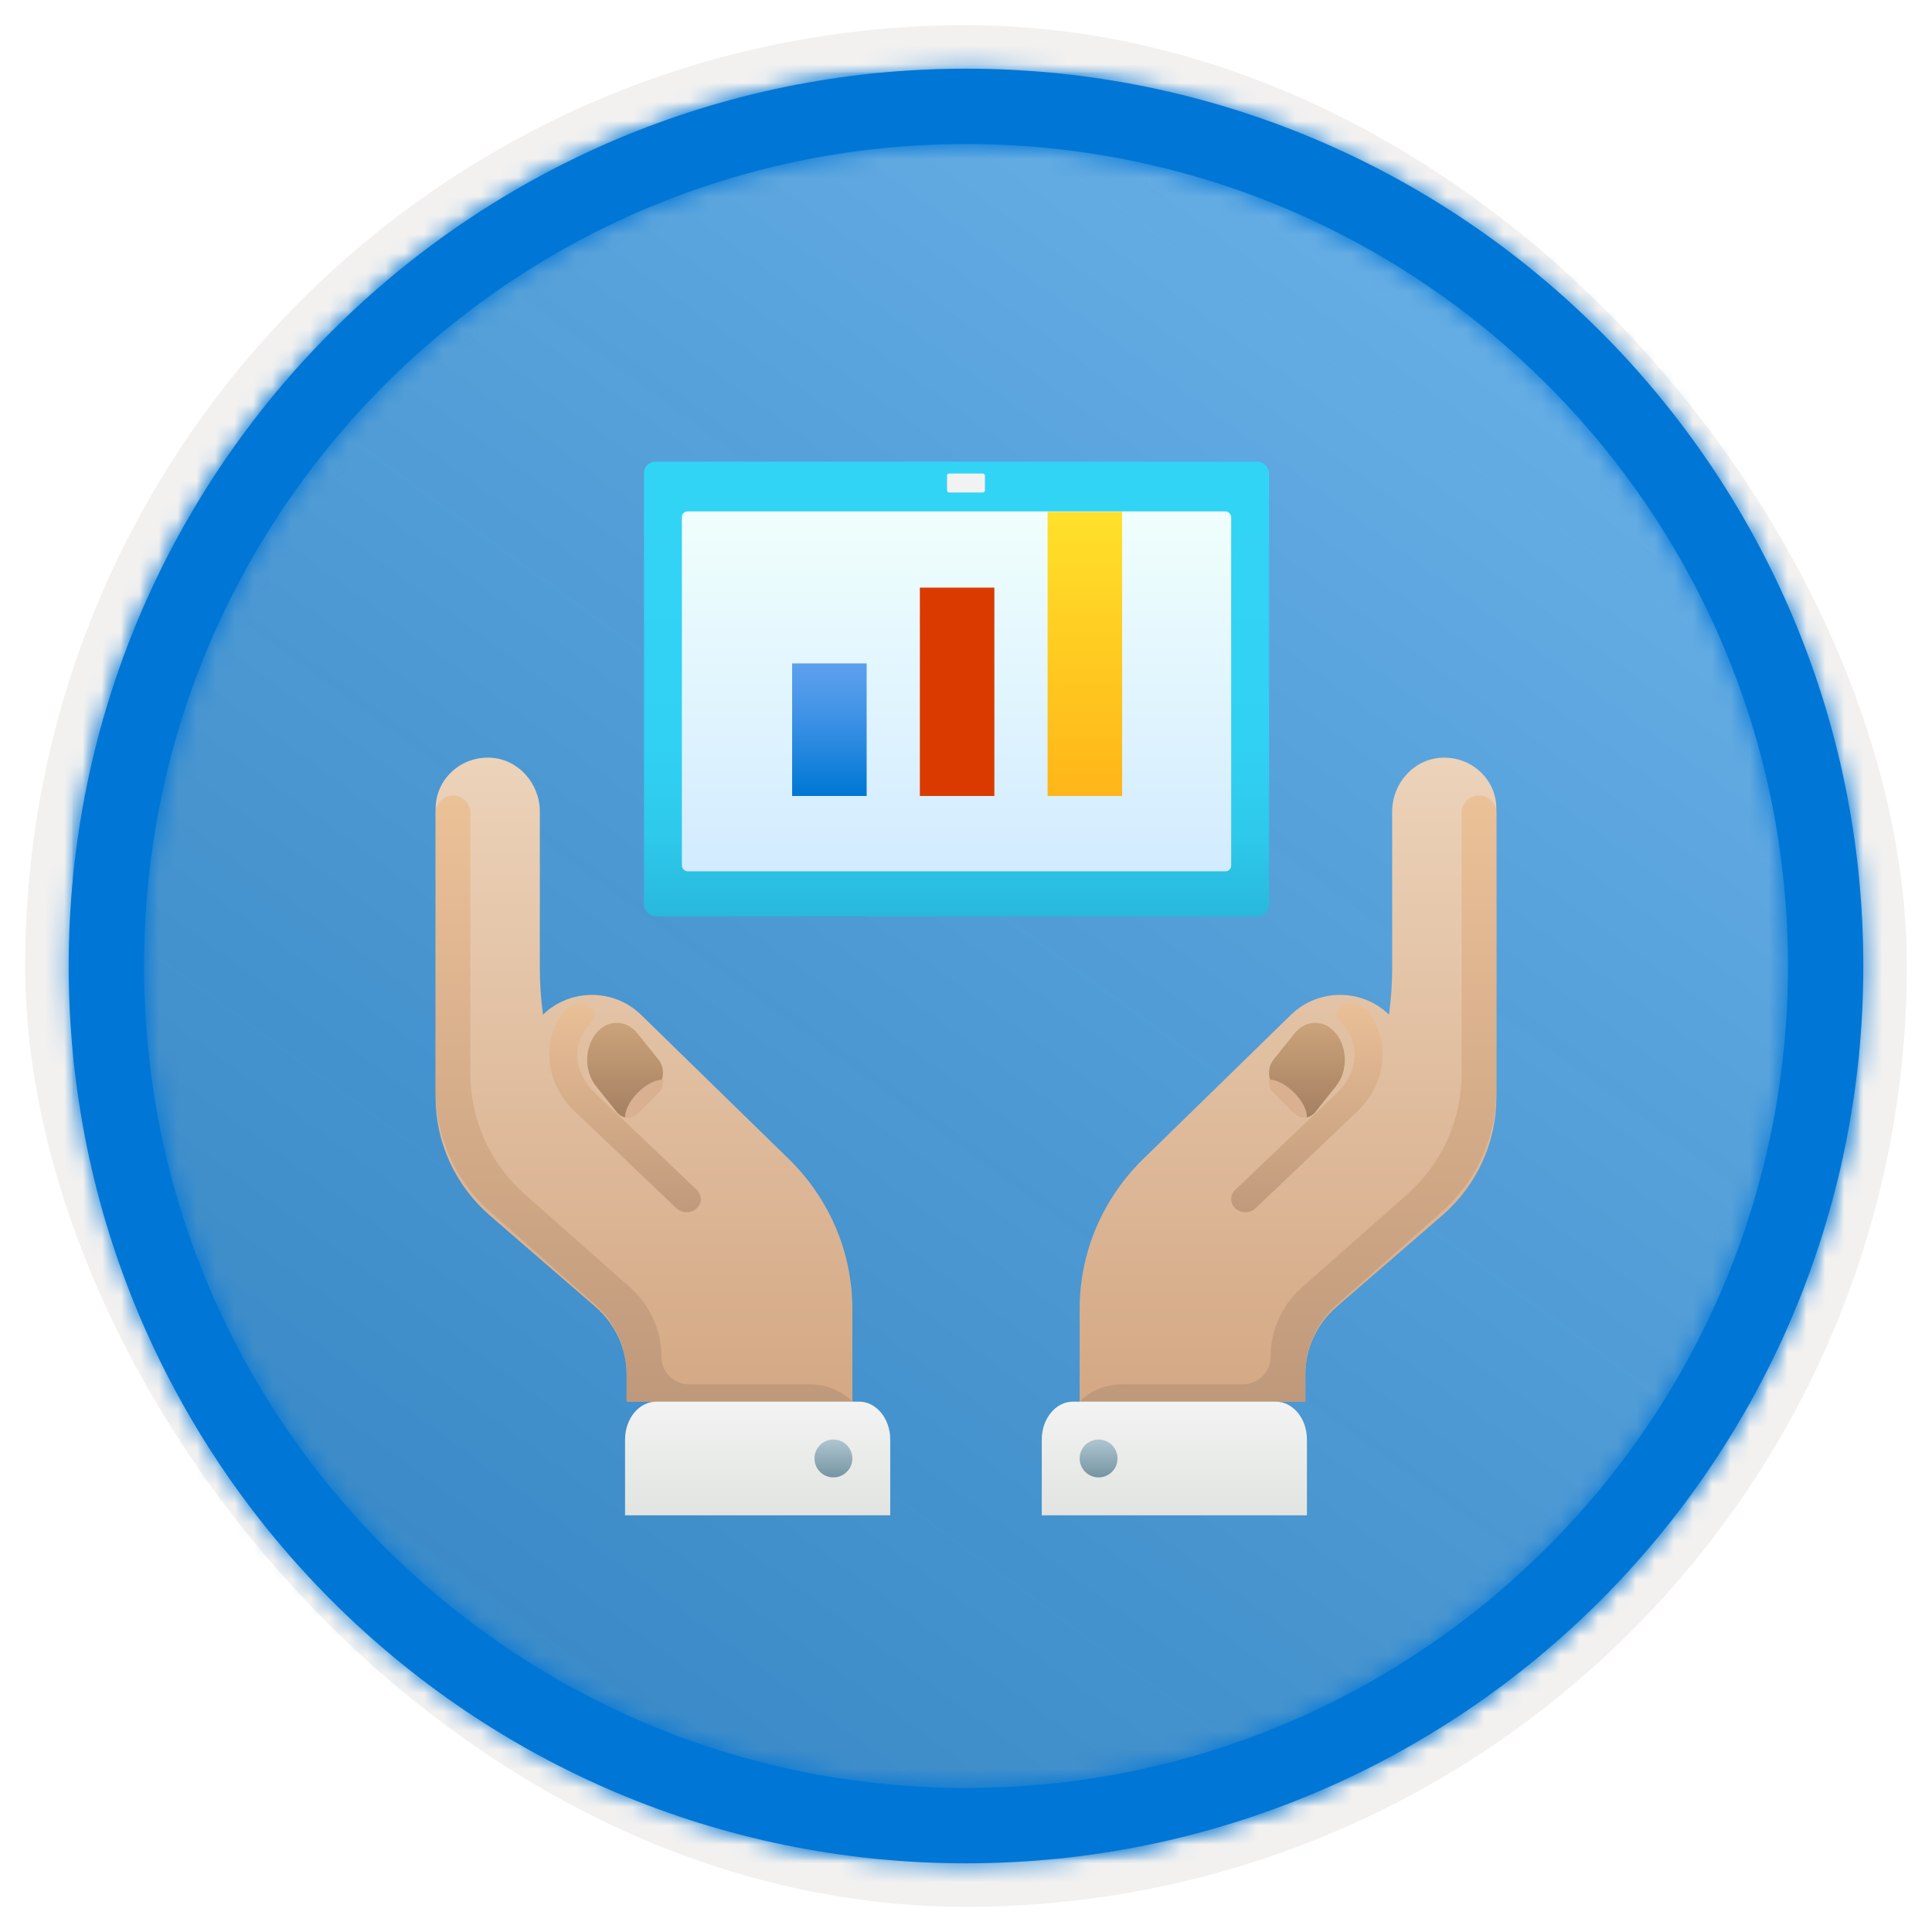<?xml version="1.0" encoding="UTF-8"?>
<svg width="102px" height="102px" viewBox="0 0 102 102" version="1.1" xmlns="http://www.w3.org/2000/svg" xmlns:xlink="http://www.w3.org/1999/xlink">
    <title>Information Protection and Governance in Microsoft 365/classify-data-for-protection-and-governance</title>
    <defs>
        <rect id="path-1" x="0" y="0" width="94.34" height="94.34" rx="47.17"></rect>
        <filter x="-2.9%" y="-2.9%" width="106.4%" height="106.4%" filterUnits="objectBoundingBox" id="filter-3">
            <feMorphology radius="2.5" operator="dilate" in="SourceAlpha" result="shadowSpreadOuter1"></feMorphology>
            <feOffset dx="0.5" dy="0.5" in="shadowSpreadOuter1" result="shadowOffsetOuter1"></feOffset>
            <feMorphology radius="1" operator="erode" in="SourceAlpha" result="shadowInner"></feMorphology>
            <feOffset dx="0.5" dy="0.5" in="shadowInner" result="shadowInner"></feOffset>
            <feComposite in="shadowOffsetOuter1" in2="shadowInner" operator="out" result="shadowOffsetOuter1"></feComposite>
            <feColorMatrix values="0 0 0 0 0.822   0 0 0 0 0.832   0 0 0 0 0.836  0 0 0 1 0" type="matrix" in="shadowOffsetOuter1"></feColorMatrix>
        </filter>
        <linearGradient x1="77.83%" y1="11.2%" x2="-99.689%" y2="253.808%" id="linearGradient-4">
            <stop stop-color="#FFFFFF" offset="0%"></stop>
            <stop stop-color="#000000" stop-opacity="0.5" offset="100%"></stop>
        </linearGradient>
        <rect id="path-5" x="0" y="0" width="94.34" height="94.34"></rect>
        <path d="M48.113,0.739 C74.277,0.739 95.487,21.949 95.487,48.113 C95.487,74.277 74.277,95.487 48.113,95.487 C21.949,95.487 0.739,74.277 0.739,48.113 C0.739,21.949 21.949,0.739 48.113,0.739 Z M48.113,4.717 C24.146,4.717 4.717,24.146 4.717,48.113 C4.717,72.08 24.146,91.509 48.113,91.509 C72.08,91.509 91.509,72.08 91.509,48.113 C91.509,24.146 72.08,4.717 48.113,4.717 Z" id="path-6"></path>
        <filter x="-52.2%" y="-30.0%" width="208.7%" height="160.0%" filterUnits="objectBoundingBox" id="filter-8">
            <feOffset dx="0" dy="2" in="SourceAlpha" result="shadowOffsetOuter1"></feOffset>
            <feGaussianBlur stdDeviation="2" in="shadowOffsetOuter1" result="shadowBlurOuter1"></feGaussianBlur>
            <feColorMatrix values="0 0 0 0 0   0 0 0 0 0   0 0 0 0 0  0 0 0 0.103 0" type="matrix" in="shadowBlurOuter1" result="shadowMatrixOuter1"></feColorMatrix>
            <feMerge>
                <feMergeNode in="shadowMatrixOuter1"></feMergeNode>
                <feMergeNode in="SourceGraphic"></feMergeNode>
            </feMerge>
        </filter>
        <linearGradient x1="50%" y1="0%" x2="50%" y2="100%" id="linearGradient-9">
            <stop stop-color="#ECD3BA" offset="0%"></stop>
            <stop stop-color="#D4A884" offset="100%"></stop>
        </linearGradient>
        <linearGradient x1="50%" y1="0%" x2="50%" y2="100%" id="linearGradient-10">
            <stop stop-color="#EBC198" offset="0%"></stop>
            <stop stop-color="#BF997B" offset="100%"></stop>
        </linearGradient>
        <linearGradient x1="50%" y1="0%" x2="50%" y2="100%" id="linearGradient-11">
            <stop stop-color="#EBC198" offset="0%"></stop>
            <stop stop-color="#BF997B" offset="100%"></stop>
        </linearGradient>
        <linearGradient x1="50%" y1="0%" x2="50%" y2="100%" id="linearGradient-12">
            <stop stop-color="#F2F3F2" offset="0%"></stop>
            <stop stop-color="#E1E4E1" offset="100%"></stop>
        </linearGradient>
        <linearGradient x1="50%" y1="0%" x2="50%" y2="100%" id="linearGradient-13">
            <stop stop-color="#AEC6D0" offset="0%"></stop>
            <stop stop-color="#7694A3" offset="100%"></stop>
        </linearGradient>
        <linearGradient x1="50%" y1="0.412%" x2="50%" y2="100%" id="linearGradient-14">
            <stop stop-color="#CCA47C" offset="0%"></stop>
            <stop stop-color="#A47F61" offset="100%"></stop>
        </linearGradient>
        <filter x="-52.2%" y="-30.0%" width="208.7%" height="160.0%" filterUnits="objectBoundingBox" id="filter-15">
            <feOffset dx="0" dy="2" in="SourceAlpha" result="shadowOffsetOuter1"></feOffset>
            <feGaussianBlur stdDeviation="2" in="shadowOffsetOuter1" result="shadowBlurOuter1"></feGaussianBlur>
            <feColorMatrix values="0 0 0 0 0   0 0 0 0 0   0 0 0 0 0  0 0 0 0.103 0" type="matrix" in="shadowBlurOuter1" result="shadowMatrixOuter1"></feColorMatrix>
            <feMerge>
                <feMergeNode in="shadowMatrixOuter1"></feMergeNode>
                <feMergeNode in="SourceGraphic"></feMergeNode>
            </feMerge>
        </filter>
        <filter x="-36.4%" y="-48.0%" width="172.7%" height="196.0%" filterUnits="objectBoundingBox" id="filter-16">
            <feOffset dx="0" dy="2" in="SourceAlpha" result="shadowOffsetOuter1"></feOffset>
            <feGaussianBlur stdDeviation="2" in="shadowOffsetOuter1" result="shadowBlurOuter1"></feGaussianBlur>
            <feColorMatrix values="0 0 0 0 0   0 0 0 0 0   0 0 0 0 0  0 0 0 0.1 0" type="matrix" in="shadowBlurOuter1" result="shadowMatrixOuter1"></feColorMatrix>
            <feMerge>
                <feMergeNode in="shadowMatrixOuter1"></feMergeNode>
                <feMergeNode in="SourceGraphic"></feMergeNode>
            </feMerge>
        </filter>
        <linearGradient x1="50%" y1="125.699%" x2="50%" y2="6.868%" id="linearGradient-17">
            <stop stop-color="#198AB3" offset="0%"></stop>
            <stop stop-color="#198AB3" offset="0%"></stop>
            <stop stop-color="#22A5CB" offset="11%"></stop>
            <stop stop-color="#29BADE" offset="23%"></stop>
            <stop stop-color="#2EC9EB" offset="37%"></stop>
            <stop stop-color="#31D1F3" offset="53%"></stop>
            <stop stop-color="#32D4F5" offset="100%"></stop>
        </linearGradient>
        <linearGradient x1="50%" y1="100%" x2="50%" y2="0%" id="linearGradient-18">
            <stop stop-color="#D2EBFF" offset="0%"></stop>
            <stop stop-color="#F0FFFD" offset="100%"></stop>
        </linearGradient>
        <linearGradient x1="50%" y1="97.569%" x2="50%" y2="-5.31%" id="linearGradient-19">
            <stop stop-color="#0078D4" offset="0%"></stop>
            <stop stop-color="#1380DA" offset="16%"></stop>
            <stop stop-color="#3C91E5" offset="53%"></stop>
            <stop stop-color="#559CEC" offset="82%"></stop>
            <stop stop-color="#5EA0EF" offset="100%"></stop>
        </linearGradient>
        <linearGradient x1="50%" y1="0%" x2="50%" y2="100%" id="linearGradient-20">
            <stop stop-color="#DA3A00" offset="0%"></stop>
            <stop stop-color="#DA3A00" offset="100%"></stop>
        </linearGradient>
        <linearGradient x1="50%" y1="2.046%" x2="50%" y2="100%" id="linearGradient-21">
            <stop stop-color="#FFE02A" offset="0%"></stop>
            <stop stop-color="#FFB518" offset="100%"></stop>
        </linearGradient>
    </defs>
    <g id="Badges" stroke="none" stroke-width="1" fill="none" fill-rule="evenodd">
        <g id="Information-Protection-and-Governance-in-Microsoft-365" transform="translate(-159, -319)">
            <g id="Information-Protection-and-Governance-in-Microsoft-365/classify-data-for-protection-and-governance" transform="translate(160, 320)">
                <g id="Badge-Plates/Circle">
                    <g id="BG" transform="translate(2.83, 2.83)">
                        <mask id="mask-2" fill="white">
                            <use xlink:href="#path-1"></use>
                        </mask>
                        <g>
                            <use fill="black" fill-opacity="1" filter="url(#filter-3)" xlink:href="#path-1"></use>
                            <rect stroke="#F2F1F0" stroke-width="2.5" x="-1.25" y="-1.25" width="96.84" height="96.84" rx="48.42"></rect>
                        </g>
                        <g id="Colors/Microsoft-365/BG-Solid-Badge" mask="url(#mask-2)">
                            <g id="Rectangle">
                                <use fill="#0078D4" xlink:href="#path-5"></use>
                                <use fill-opacity="0.4" fill="url(#linearGradient-4)" xlink:href="#path-5"></use>
                            </g>
                        </g>
                    </g>
                    <g id="Border" transform="translate(1.887, 1.887)">
                        <mask id="mask-7" fill="white">
                            <use xlink:href="#path-6"></use>
                        </mask>
                        <use id="Boarder" fill="#0078D4" fill-rule="nonzero" xlink:href="#path-6"></use>
                        <g id="Colors/Microsoft-365/Border" mask="url(#mask-7)" fill="#0076D7">
                            <g transform="translate(-1.887, -1.887)" id="Microsoft-365/Border">
                                <rect x="0" y="0" width="100" height="100"></rect>
                            </g>
                        </g>
                    </g>
                </g>
                <g id="Giving" filter="url(#filter-8)" transform="translate(54, 37)">
                    <path d="M5.358,21.187 L13.158,13.575 C14.587,12.179 16.902,12.177 18.334,13.568 C18.439,12.755 18.5,11.937 18.5,11.117 L18.5,2.836 C18.5,1.383 19.615,0.08 21.102,0.004 C22.688,-0.077 24,1.154 24,2.684 L24,17.948 C24,20.332 22.953,22.603 21.125,24.185 L15.568,28.993 C14.517,29.901 13.917,31.205 13.917,32.574 L13.917,34 L2,34 L2,29.1 C2,26.132 3.208,23.286 5.358,21.187" id="Fill-121" fill="url(#linearGradient-9)"></path>
                    <path d="M12.083,31.628 L12.083,31.628 C12.083,30.229 12.684,28.897 13.734,27.969 L19.292,23.056 C21.12,21.44 22.167,19.119 22.167,16.683 L22.167,2.914 C22.167,2.41 22.577,2 23.083,2 C23.589,2 24,2.41 24,2.914 L24,17.597 C24,20.033 22.953,22.354 21.125,23.97 L15.568,28.884 C14.517,29.812 13.917,31.144 13.917,32.543 L13.917,34 L2,34 C2.587,33.415 3.383,33.086 4.213,33.086 L10.622,33.086 C11.429,33.086 12.083,32.433 12.083,31.628" id="Fill-122" fill="url(#linearGradient-10)"></path>
                    <path d="M15.547,17.739 C16.528,16.827 17.017,15.325 15.808,13.97 C15.06,13.13 16.614,12.555 17.276,13.454 C17.352,13.556 17.427,13.671 17.5,13.798 C18.431,15.409 18.018,17.412 16.627,18.705 L11.286,23.79 C10.998,24.064 10.526,24.071 10.229,23.805 C9.931,23.536 9.922,23.093 10.213,22.817 L15.547,17.739" id="Fill-123" fill="url(#linearGradient-11)"></path>
                    <path d="M14,36 L14,40 L0,40 L0,36 C0,34.895 0.738,34 1.647,34 L12.353,34 C13.263,34 14,34.895 14,36" id="Fill-124" fill="url(#linearGradient-12)"></path>
                    <path d="M3,36 C3.552,36 4,36.448 4,37 C4,37.552 3.552,38 3,38 C2.448,38 2,37.552 2,37 C2,36.448 2.448,36 3,36" id="Fill-126" fill="url(#linearGradient-13)"></path>
                    <path d="M12.229,17.333 L13.334,18.714 C13.638,19.095 14.133,19.095 14.438,18.714 L15.542,17.333 C16.153,16.571 16.153,15.334 15.542,14.572 C14.932,13.809 13.944,13.809 13.334,14.572 L12.229,15.953 C11.924,16.334 11.924,16.952 12.229,17.333" id="Fill-127" fill="url(#linearGradient-14)"></path>
                    <path d="M13.321,17.679 C13.76,18.118 14.008,18.625 14,18.988 C13.759,19.028 13.506,18.969 13.321,18.784 L12.217,17.679 C12.031,17.494 11.972,17.24 12.012,17 C12.376,16.992 12.881,17.239 13.321,17.679" id="Fill-128" fill="#D9B090"></path>
                </g>
                <g id="Giving" filter="url(#filter-15)" transform="translate(34.5, 57) scale(-1, 1) translate(-34.5, -57) translate(23, 37)">
                    <path d="M5.358,21.187 L13.158,13.575 C14.587,12.179 16.902,12.177 18.334,13.568 C18.439,12.755 18.5,11.937 18.5,11.117 L18.5,2.836 C18.5,1.383 19.615,0.08 21.102,0.004 C22.688,-0.077 24,1.154 24,2.684 L24,17.948 C24,20.332 22.953,22.603 21.125,24.185 L15.568,28.993 C14.517,29.901 13.917,31.205 13.917,32.574 L13.917,34 L2,34 L2,29.1 C2,26.132 3.208,23.286 5.358,21.187" id="Fill-121" fill="url(#linearGradient-9)"></path>
                    <path d="M12.083,31.628 L12.083,31.628 C12.083,30.229 12.684,28.897 13.734,27.969 L19.292,23.056 C21.12,21.44 22.167,19.119 22.167,16.683 L22.167,2.914 C22.167,2.41 22.577,2 23.083,2 C23.589,2 24,2.41 24,2.914 L24,17.597 C24,20.033 22.953,22.354 21.125,23.97 L15.568,28.884 C14.517,29.812 13.917,31.144 13.917,32.543 L13.917,34 L2,34 C2.587,33.415 3.383,33.086 4.213,33.086 L10.622,33.086 C11.429,33.086 12.083,32.433 12.083,31.628" id="Fill-122" fill="url(#linearGradient-10)"></path>
                    <path d="M15.547,17.739 C16.528,16.827 17.017,15.325 15.808,13.97 C15.06,13.13 16.614,12.555 17.276,13.454 C17.352,13.556 17.427,13.671 17.5,13.798 C18.431,15.409 18.018,17.412 16.627,18.705 L11.286,23.79 C10.998,24.064 10.526,24.071 10.229,23.805 C9.931,23.536 9.922,23.093 10.213,22.817 L15.547,17.739" id="Fill-123" fill="url(#linearGradient-11)"></path>
                    <path d="M14,36 L14,40 L0,40 L0,36 C0,34.895 0.738,34 1.647,34 L12.353,34 C13.263,34 14,34.895 14,36" id="Fill-124" fill="url(#linearGradient-12)"></path>
                    <path d="M3,36 C3.552,36 4,36.448 4,37 C4,37.552 3.552,38 3,38 C2.448,38 2,37.552 2,37 C2,36.448 2.448,36 3,36" id="Fill-126" fill="url(#linearGradient-13)"></path>
                    <path d="M12.229,17.333 L13.334,18.714 C13.638,19.095 14.133,19.095 14.438,18.714 L15.542,17.333 C16.153,16.571 16.153,15.334 15.542,14.572 C14.932,13.809 13.944,13.809 13.334,14.572 L12.229,15.953 C11.924,16.334 11.924,16.952 12.229,17.333" id="Fill-127" fill="url(#linearGradient-14)"></path>
                    <path d="M13.321,17.679 C13.76,18.118 14.008,18.625 14,18.988 C13.759,19.028 13.506,18.969 13.321,18.784 L12.217,17.679 C12.031,17.494 11.972,17.24 12.012,17 C12.376,16.992 12.881,17.239 13.321,17.679" id="Fill-128" fill="#D9B090"></path>
                </g>
                <g id="Group" filter="url(#filter-16)" transform="translate(33, 21)" fill-rule="nonzero">
                    <rect id="Rectangle" fill="url(#linearGradient-17)" x="0" y="0.375" width="33" height="24" rx="0.6"></rect>
                    <rect id="Rectangle" fill="url(#linearGradient-18)" x="2" y="3" width="29" height="19" rx="0.3"></rect>
                    <rect id="Rectangle" fill="#F2F2F2" x="16" y="1" width="2" height="1" rx="0.11"></rect>
                </g>
                <rect id="Rectangle" fill="url(#linearGradient-19)" fill-rule="nonzero" x="40.821" y="34.024" width="3.934" height="7"></rect>
                <rect id="Rectangle" fill="url(#linearGradient-20)" fill-rule="nonzero" x="47.564" y="30.024" width="3.934" height="11"></rect>
                <rect id="Rectangle" fill="url(#linearGradient-21)" fill-rule="nonzero" x="54.308" y="26.024" width="3.934" height="15"></rect>
            </g>
        </g>
    </g>
</svg>